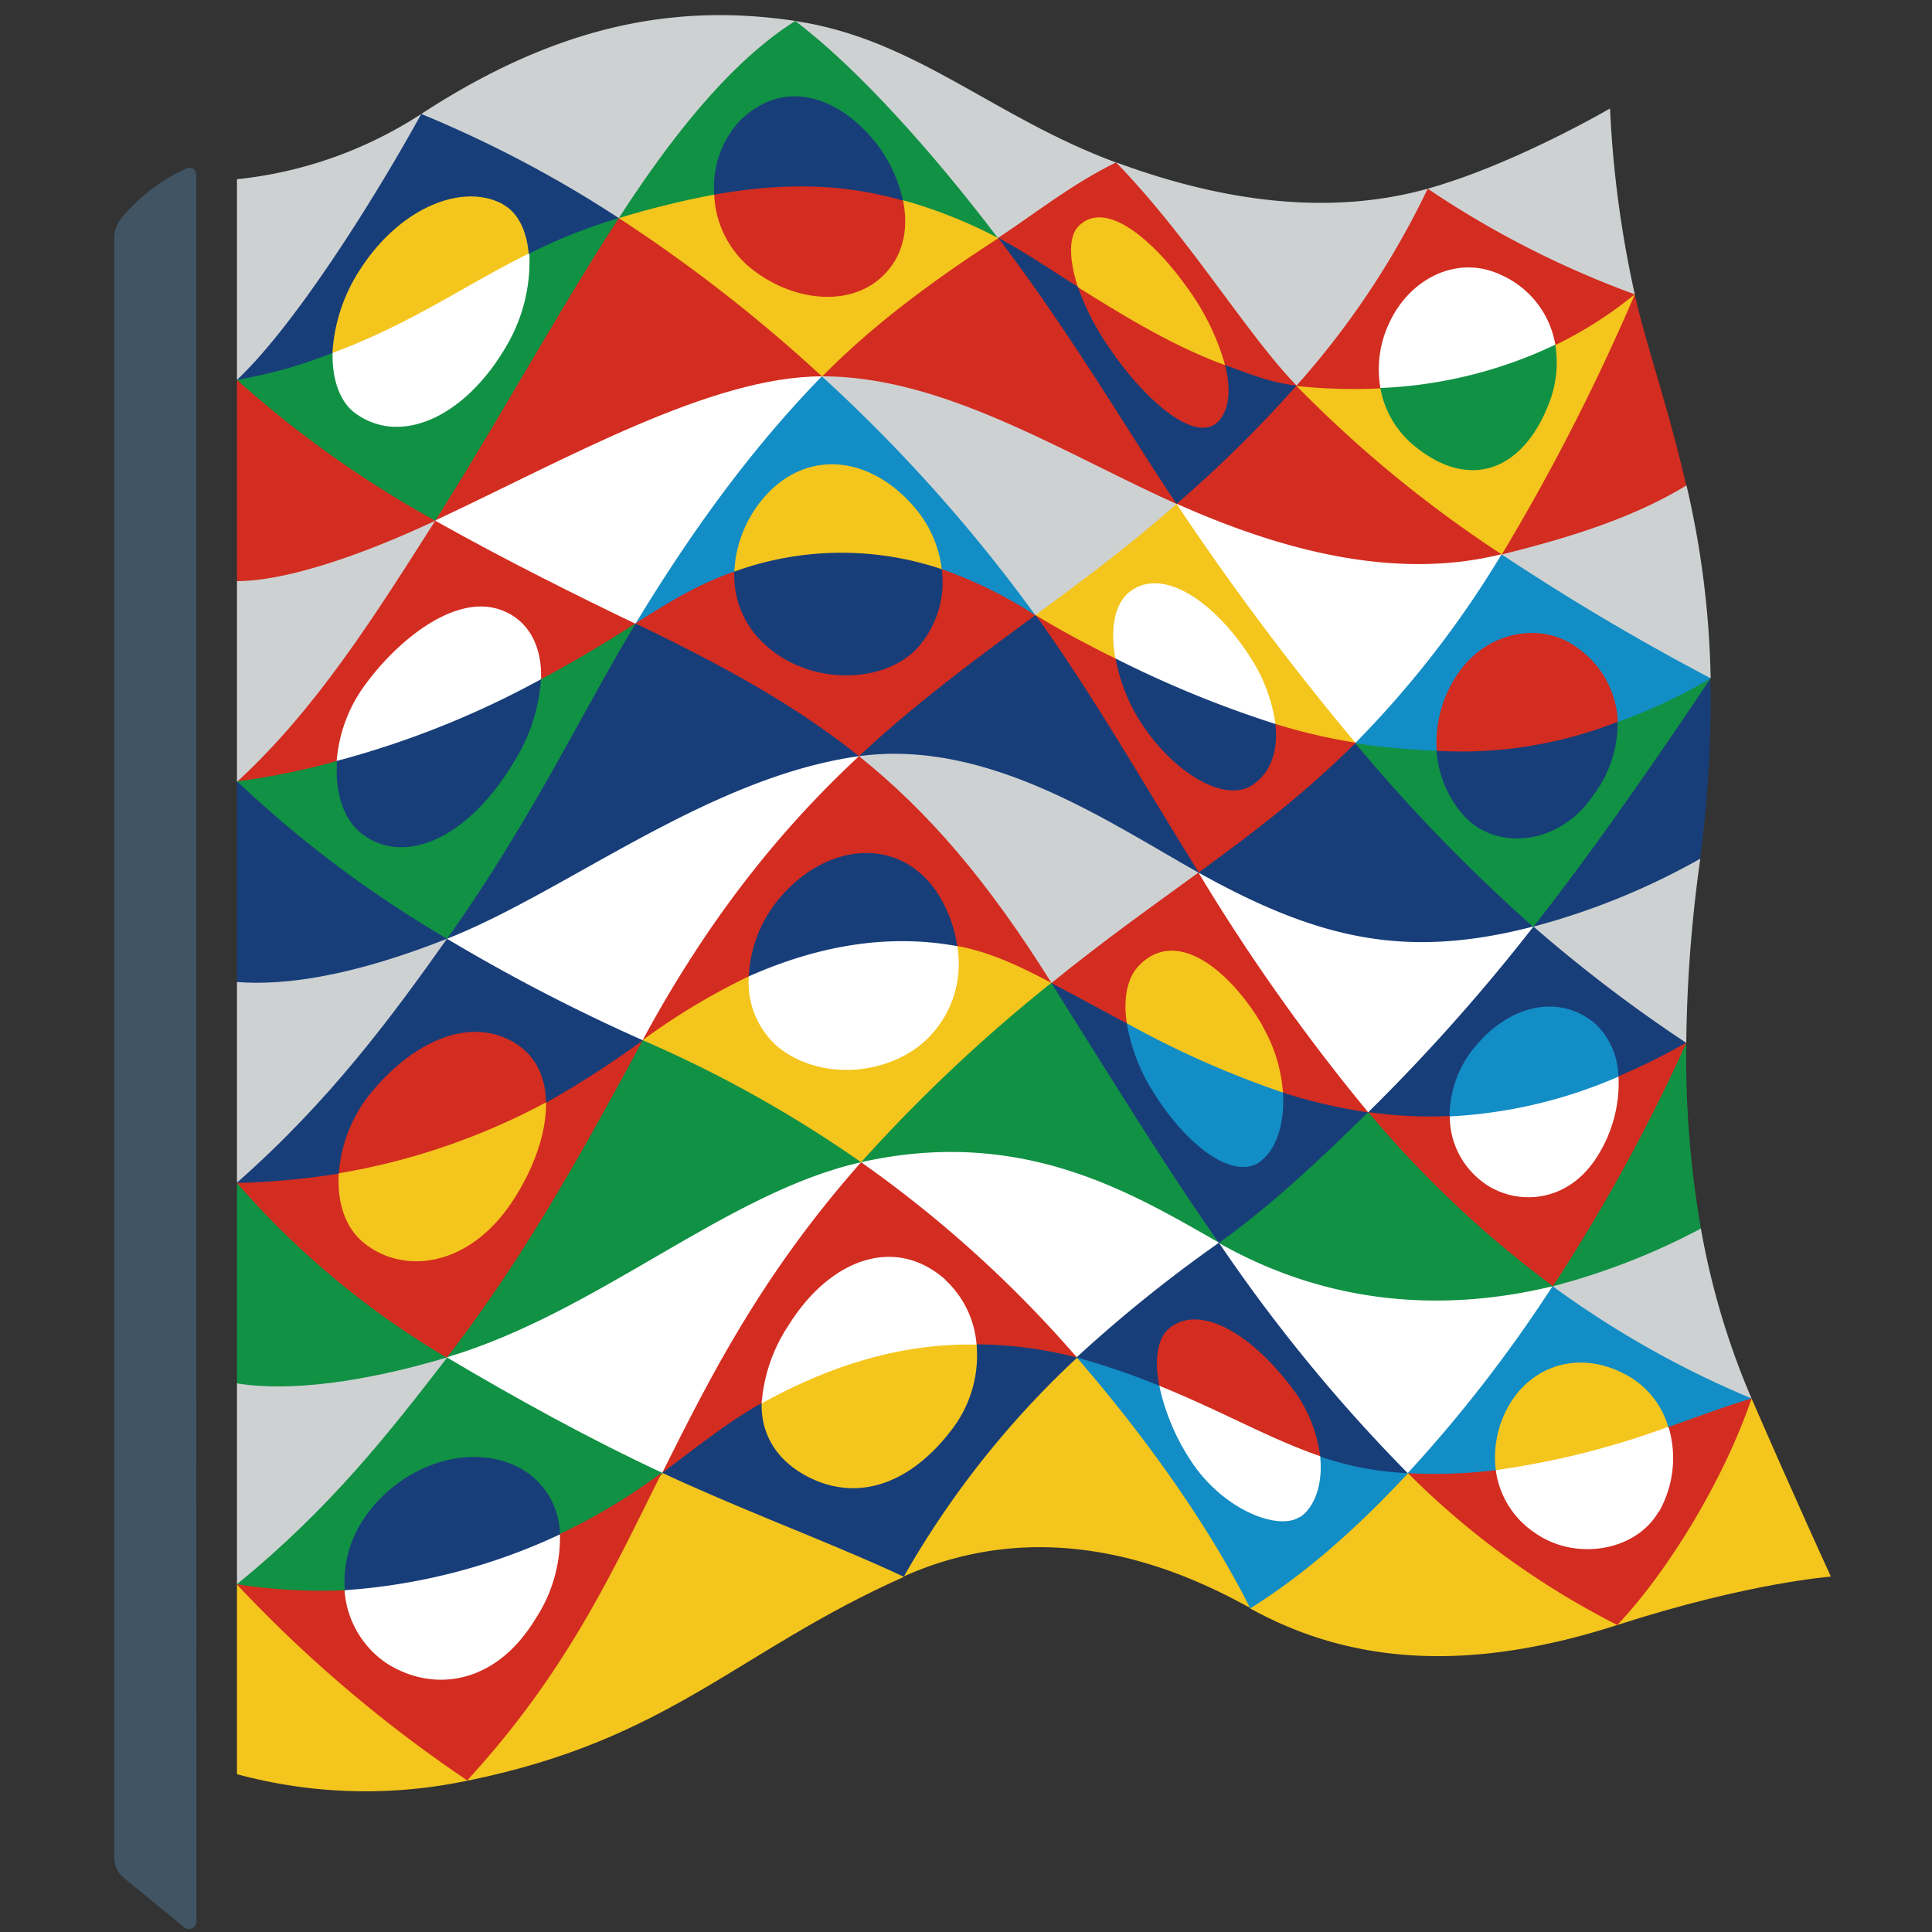 <svg xmlns="http://www.w3.org/2000/svg" viewBox="0 0 256 256"><rect x="0" y="0" width="256" height="256" fill="#333333" stroke="none"/><title>Voetbalpoules.nl | Nations League | Design4les.nl</title><g id="Isolatiemodus"><path d="M26,23.12a.88.88,0,0,0-1.24-.81,23.84,23.84,0,0,0-8.7,6.62,4.25,4.25,0,0,0-.92,2.65V246.12a3.51,3.51,0,0,0,1.33,2.76l8,6.55a1,1,0,0,0,1.55-.75Z" style="fill:#405463"/><path d="M57.67,69l-.18-.74c4-6.4,7.89-12.94,11.62-19.27,4-6.74,7.74-13.13,11.57-19.1l1.27-1,1.3.19a205.74,205.74,0,0,1,25.63,20v.77l-1.28.55C95.85,50.94,81.32,58.07,67.25,65c-2.77,1.35-5.62,2.74-8.39,4Z" style="fill:#d32c20"/><path d="M188,75.33c-9.14,0-19.14-2.39-30.54-7.29l-1.51-1.27.1-.83a164.42,164.42,0,0,0,14.71-14.43l1.09-.42,1.38.64a162.53,162.53,0,0,0,25.63,21l.17.79-1.16.83A46.94,46.94,0,0,1,188,75.33Z" style="fill:#d32c20"/><path d="M201,111.66a10,10,0,0,1-8.11-4,15.18,15.18,0,0,1-3-7.68l.51-.52.52-.53c.91,0,1.8,0,2.68,0a55.21,55.21,0,0,0,20.23-3.74l.57.37.55.37a16.47,16.47,0,0,1-3.38,9.74A12.78,12.78,0,0,1,201,111.66Z" style="fill:#183e79"/><path d="M190.37,99.48l-.51.52c-3.14-.17-5.67-.35-8.92-.83l-1.33-.74,0-.81A134.13,134.13,0,0,0,197.82,74.3l1.16-.83,1.37.24c8.29,5.46,16.76,10.47,25.83,15.28l.48.88-1.82,1.73a80.09,80.09,0,0,1-9.92,4.4l-.55-.37-.57-.37A12.09,12.09,0,0,0,208,85.84a9.26,9.26,0,0,0-5-1.41,11.3,11.3,0,0,0-9.32,5.08A15.75,15.75,0,0,0,190.89,99Z" style="fill:#138dc5"/><path d="M188.43,125.39c-8.93,0-17.2-2.48-28.11-8.36l-1.52-1.41.17-.81a163.68,163.68,0,0,0,19.49-16l1.15-.38,1.33.74a222.37,222.37,0,0,0,22.23,22.76l0,.84-1.37.87a57.58,57.58,0,0,1-13.39,1.75Z" style="fill:#183e79"/><path d="M178.46,98.81a80.33,80.33,0,0,1-8.83-2.12l-.61-.76-.67-.79a22,22,0,0,0-3.49-8.3c-3.71-5.53-8.24-9-11.82-9A4.8,4.8,0,0,0,149.9,79c-1.64,1.39-2.23,4.26-1.62,7.92l-.49.36-.49.38c-2.93-1.46-5.76-3-8.26-4.47l-1.86-1.68.13-.78c6.58-4.85,12.14-9,17.59-13.82l1-.15L157.41,68a360.39,360.39,0,0,0,22.23,29.58l0,.81Z" style="fill:#f4c51d"/><path d="M163.39,105.31c-4.06,0-9.22-3.79-12.84-9.42a24.19,24.19,0,0,1-3.25-8.22l.49-.38.49-.36a148,148,0,0,0,20.07,8.21l.67.79.61.76c.18,3.47-1,6.22-3.36,7.79a5.07,5.07,0,0,1-2.88.83" style="fill:#183e79"/><path d="M31.82,102.39c9.65-9,16.89-20.28,24.44-32.18L57.67,69l1.19,0c7.3,4.07,15.52,8.29,25.13,12.91l.21.7-1.7,1.74c-3.49,2.2-6.94,4.2-10.28,6L71.69,90l-.55-.33c0-3.82-1.44-6.67-4.23-8a7,7,0,0,0-3.18-.73c-3.9,0-10.13,3.3-15.23,10.67a19,19,0,0,0-3.23,8.51l-.62.73-.59.73a92.44,92.44,0,0,1-11.43,2.37l-1.23-.4Z" style="fill:#d32c20"/><path d="M59.23,124.39l-.15-.73A302.65,302.65,0,0,0,76.86,94.39c2-3.54,3.81-6.93,5.64-10l1.7-1.74,1.14-.06c12.9,6.23,21.25,11.16,28.47,16.89v.76l-1.66.81C100,103.14,88,109.83,77.42,115.76a169.87,169.87,0,0,1-17,8.72Z" style="fill:#183e79"/><path d="M59.23,179.87l-.13-.73c10-13.06,17.4-26.49,24.47-39.53l1.58-1.78,1.12-.11A164.19,164.19,0,0,1,114,153.24l.07.79-1.54.92c-8.5,2.26-16.8,7.1-25.56,12.19C78.59,172,69.91,177,60.55,180Z" style="fill:#119144"/><path d="M112.14,142.34a14.76,14.76,0,0,1-9.4-3.19,11.57,11.57,0,0,1-4.07-8.93l.55-.85.59-.86a50.39,50.39,0,0,1,19.78-4.36,41.28,41.28,0,0,1,6.57.52l.68.68.65.69a14.44,14.44,0,0,1-4.13,11.9,16,16,0,0,1-11.22,4.4" style="fill:#fff"/><path d="M84.9,137.12A143.49,143.49,0,0,1,112.17,101l1.65-.81,1.37.4c8.79,7.26,16.34,16.23,24.26,28.82l-.12.83-1,.1A43.9,43.9,0,0,0,127.49,126l-.65-.69-.68-.68a16.7,16.7,0,0,0-2.74-6.58,10.51,10.51,0,0,0-8.6-4.53,14.64,14.64,0,0,0-10.49,5.12,17,17,0,0,0-4.51,9.83l-.6.86-.55.85a89.42,89.42,0,0,0-12.4,7.5l-1.12.11Z" style="fill:#d32c20"/><path d="M164.72,155.17c-3.7,0-8.73-4.18-12.52-10.41a25.65,25.65,0,0,1-3.39-8.8l.5-.37.5-.35a129.21,129.21,0,0,0,19.6,8.75l.63.78.58.76c.09,4.05-1.19,7.42-3.42,8.92a4.42,4.42,0,0,1-2.48.72" style="fill:#138dc5"/><path d="M59.1,179.14a111,111,0,0,1-26.52-21.93l-1.18-.5V183.3l.45.63a35.06,35.06,0,0,0,5,.33h0a80.06,80.06,0,0,0,20.94-3.4l1.44-1Z" style="fill:#119144"/><path d="M160.56,164.7c-8.71-5-20.26-11.47-34.56-11.47a53.57,53.57,0,0,0-10.58,1.07L114.1,154l-.07-.79a213.16,213.16,0,0,1,24.3-22.89l1-.1,1.5,1.4c7.56,12.09,14.1,22.51,20.83,32.25l-.13.79Z" style="fill:#119144"/><path d="M223.44,138.17l-1.17,1.27a238.81,238.81,0,0,1-16.66,30.19l.14.81,1.25.24a93.41,93.41,0,0,0,18.1-7.11l.28-.78a132.35,132.35,0,0,1-1.94-24.62" style="fill:#119144"/><path d="M190.32,172.89a58.27,58.27,0,0,1-27.09-6.7l-1.7-1.5.13-.79a166.81,166.81,0,0,0,18.46-16.14l1.17-.38,1.26.67a140,140,0,0,0,23.06,21.58l.14.81-1.16.8a66,66,0,0,1-14.27,1.65Z" style="fill:#119144"/><path d="M58.46,223.13a13.76,13.76,0,0,1-7.72-2.42,13.38,13.38,0,0,1-5.54-9.42l.5-.58.5-.58A78.85,78.85,0,0,0,73.62,203l.58.33.57.34a20.65,20.65,0,0,1-3.28,11.07c-3.27,5.42-7.9,8.41-13,8.41Z" style="fill:#fff"/><path d="M165.32,86.54c-4.85-7.24-11.57-11.51-15.78-8-2,1.72-2.4,5.12-1.75,8.7A144.23,144.23,0,0,0,169,95.93a21.62,21.62,0,0,0-3.7-9.39" style="fill:#fff"/><path d="M170,202.14c-3.63,0-9.17-2.87-12.71-8.37a29.7,29.7,0,0,1-4.15-9.76l.5-.39.5-.41c3.6,1.47,6.74,2.95,9.79,4.4,3.54,1.67,6.9,3.27,10.34,4.51l.69.83.64.8c.13,3.42-1,6.39-3,7.72A4.51,4.51,0,0,1,170,202.14Z" style="fill:#fff"/><path d="M202.52,159.22a10.68,10.68,0,0,1-6.78-2.43,11.29,11.29,0,0,1-4.2-8.32l.54-.57.55-.57a63.09,63.09,0,0,0,21.23-5.05l.59.35.58.37a19,19,0,0,1-2.76,10.31A11.4,11.4,0,0,1,202.52,159.22Z" style="fill:#fff"/><path d="M157.78,115.67c-1.29-.73-2.65-1.51-4.05-2.33-9.89-5.75-22.19-12.91-35.19-12.91-1.13,0-2.25.06-3.35.17l-1.37-.4v-.76a250.28,250.28,0,0,1,22.34-17.85l1-.07L139,83.2c4.92,7,9.61,14.7,14.53,22.81,1.75,2.87,3.56,5.84,5.4,8.8l-.17.81Z" style="fill:#183e79"/><path d="M139.33,130.25c-4-2.12-8.1-4.11-12.49-4.9a13.88,13.88,0,0,1-3.87,12.2c-4.67,4.7-13.84,6-19.89,1.18a11.33,11.33,0,0,1-3.86-9.36,88.73,88.73,0,0,0-14.07,8.46A163.5,163.5,0,0,1,114.1,154a211.81,211.81,0,0,1,25.23-23.78" style="fill:#f4c51d"/><path d="M31.89,155.53c11.08-9.93,18.63-19.85,25.84-30l1.5-1.17,1.24.09A240.57,240.57,0,0,0,84.9,137.12l.25.71-1.58,1.78a111,111,0,0,1-10.66,6.78l-.56-.32-.56-.33a8.13,8.13,0,0,0-3.93-7.12A9.37,9.37,0,0,0,63,137.28c-4.34,0-9.17,2.81-13.27,7.71a18.88,18.88,0,0,0-4.22,9.81l-.61.67-.58.65a100.42,100.42,0,0,1-11.73,1.09l-1.18-.5Z" style="fill:#183e79"/><path d="M34.06,130.78c-.74,0-1.46,0-2.16-.07l-.5-.59V103.53l1.23.4a153.23,153.23,0,0,0,26.45,19.73l.15.73-1.5,1.17c-9.13,3.45-17.09,5.22-23.67,5.22" style="fill:#183e79"/><path d="M179.49,52.05c-2.06,0-4.2-.14-6.31-.32l-1.38-.64-.11-.93A111.53,111.53,0,0,0,188,25.83l1.19-.82,1.29.22A128.35,128.35,0,0,0,216,38.12l.66.83-1.36,1.75A54.67,54.67,0,0,1,206.69,46l-.6-.31-.62-.32a11.84,11.84,0,0,0-6.8-8.42,9.59,9.59,0,0,0-4.1-.94c-4,0-7.94,2.71-9.92,6.89a13.88,13.88,0,0,0-1.28,8l-.46.57-.44.58c-1,0-2,.06-3,.06" style="fill:#d32c20"/><path d="M185.41,195.61a40.15,40.15,0,0,1-9.84-1.86l-.64-.8-.69-.83a18.71,18.71,0,0,0-3.9-8.4c-4.08-5.21-8.58-8.32-12.05-8.32a4.48,4.48,0,0,0-3,1.1c-1.28,1.12-1.7,3.55-1.13,6.71l-.5.41-.5.39c-3.1-1.25-5.8-2.22-8.85-3.14l-1.59-1v-.79a182.9,182.9,0,0,1,17.88-14.38h1l1.7,1.5a211.78,211.78,0,0,0,23.29,28.25l0,.76Z" style="fill:#183e79"/><path d="M189.53,148.52a60.91,60.91,0,0,1-7-.47l-1.26-.67,0-.8a253.78,253.78,0,0,0,20.5-22.94l1.37-.88,1.16.28A195.36,195.36,0,0,0,223,137.18l.49,1-1.17,1.27c-2.43,1.32-4.85,2.53-7.24,3.56l-.58-.37-.59-.35a9.19,9.19,0,0,0-2.8-6.17,8.58,8.58,0,0,0-5.72-2.19c-3.4,0-6.91,2-9.64,5.36a13.89,13.89,0,0,0-3.07,8.05l-.55.57-.54.57c-.67,0-1.35.05-2,.05Z" style="fill:#183e79"/><path d="M226.66,89.87l-1.82,1.73c-8.58,12.77-15.49,22.43-21.67,30.33l0,.83,1.16.28a94.72,94.72,0,0,0,20.23-8.23l.71-1a157.45,157.45,0,0,0,1.36-23.91" style="fill:#183e79"/><path d="M53.17,112.82A9,9,0,0,1,47.74,111c-2.47-1.83-3.82-5.33-3.68-9.47l.59-.73.62-.73A146.17,146.17,0,0,0,71.14,89.68l.55.33.53.34a24.58,24.58,0,0,1-3.76,11.06C64.17,108.55,58.46,112.82,53.17,112.82Z" style="fill:#183e79"/><path d="M112.12,90.05A16.53,16.53,0,0,1,101,85.86a12.77,12.77,0,0,1-4.3-9.32l.58-.8.62-.82a43.34,43.34,0,0,1,13.61-2.24,42.53,42.53,0,0,1,12.57,1.93l.69.81.64.8a12.54,12.54,0,0,1-13.31,13.83Z" style="fill:#183e79"/><path d="M31.4,76.93V50.34l1.21.36A142.53,142.53,0,0,0,57.49,68.22l.18.74-1.41,1.25c-9.9,4.5-18.64,7.12-24.36,7.27Z" style="fill:#d32c20"/><path d="M181.29,147.38l-1.17.38a67.73,67.73,0,0,1-9.5-2.23l-.58-.76-.63-.78a19.73,19.73,0,0,0-2.6-7.81c-4.16-7.13-8.83-9.66-11.57-9.66a5.32,5.32,0,0,0-3.78,1.65c-1.48,1.45-2.07,3.94-1.65,7.07l-.5.35-.5.37c-1.45-.77-2.88-1.55-4.29-2.31s-2.48-1.36-3.7-2l-1.49-1.4.12-.83c5.72-4.63,11.06-8.47,16.22-12.21l2.12-1.54,1,0,1.52,1.41a258.46,258.46,0,0,0,21,29.55Z" style="fill:#d32c20"/><path d="M87.75,195.16l-.25-.75c6.54-13,13-25.59,25.06-39.46l1.54-.92,1.32.27a160,160,0,0,1,27.26,24.78v.79l-1,.26A54.41,54.41,0,0,0,130,178.7l-.61-.57-.62-.56A12.48,12.48,0,0,0,124.9,170a10.57,10.57,0,0,0-7.12-2.89c-4.59,0-9.37,3.26-12.79,8.72a21.81,21.81,0,0,0-3.47,9.16l-.6.95-.53,1c-4.11,2.31-7.88,5.4-11.63,8.15Z" style="fill:#d32c20"/><path d="M154.9,66.92c-3.24-1.46-6.55-3.1-9.77-4.68-11.32-5.61-23-11.43-34.86-11.85l-1.38-.52V49.1c7.15-7.23,16-13.37,22.27-17.51l1.09-.06,2.08,1.86c6,8,11.13,16.15,15.75,23.39,2.12,3.32,4.12,6.46,5.93,9.16l-.1.83Z" style="fill:#d32c20"/><path d="M216.62,39l-1.36,1.75a278.67,278.67,0,0,1-16.45,32l.17.79,1.37.24c7.43-1.89,15.74-4.4,22.74-8.52l.36-.87h0c-2.41-10.52-5.41-18.91-6.84-25.37" style="fill:#d32c20"/><path d="M52.55,57.11a9.68,9.68,0,0,1-5.9-2c-2-1.47-3.11-4.21-3.16-7.6l.56-.78.59-.82a118.06,118.06,0,0,0,16.47-8.12c2.71-1.53,5.5-3.12,8.39-4.56l.59.34.57.33a22.77,22.77,0,0,1-3.13,12.12c-3.86,6.82-9.6,11.06-15,11.06Z" style="fill:#fff"/><path d="M210.34,205.83a12.85,12.85,0,0,1-12.62-10.41l.48-.62.5-.63a109.76,109.76,0,0,0,21.65-5.45l.7.34.69.36a15,15,0,0,1-1.49,11.18,11.31,11.31,0,0,1-9.91,5.23" style="fill:#fff"/><path d="M84.2,82.61l-.21-.7a182.81,182.81,0,0,1,23.62-31.49l1.28-.55,1.38.52a207.78,207.78,0,0,1,27,30.35l-.13.78-1,.07a57.71,57.71,0,0,0-10.72-5.37l-.64-.8-.69-.81a15,15,0,0,0-3.62-7.3c-3-3.34-6.58-5.18-10.18-5.18a11.27,11.27,0,0,0-8.64,4.17,15.92,15.92,0,0,0-3.74,8.62l-.62.82-.58.8a58.11,58.11,0,0,0-11.38,6Z" style="fill:#138dc5"/><path d="M189.87,195.79c-.65,0-1.3,0-2,0l-1.36-.55,0-.76a183.78,183.78,0,0,0,18.07-23.2l1.16-.8,1.25.24a127.73,127.73,0,0,0,24.21,13.64l.88,1-.88.82c-2,.62-4,1.35-6.38,2.21l-3.09,1.09-.69-.36-.7-.34a10.88,10.88,0,0,0-4.88-5.92,12.16,12.16,0,0,0-6-1.69,10.31,10.31,0,0,0-8.63,4.75,13.23,13.23,0,0,0-2.12,8.31l-.5.63-.48.62a68.07,68.07,0,0,1-7.85.37Z" style="fill:#138dc5"/><path d="M195.13,62.8a12.78,12.78,0,0,1-8-3.3A13.38,13.38,0,0,1,182.47,52l.44-.58.46-.57a58.54,58.54,0,0,0,22.1-5.49l.62.32.6.31a15.42,15.42,0,0,1-1,7.81C203.43,59.52,199.58,62.8,195.13,62.8Z" style="fill:#119144"/><path d="M211.42,135.69c-4.6-4-11.36-2.74-16.16,3.24a14.39,14.39,0,0,0-3.18,9,64,64,0,0,0,22.37-5.27,9.91,9.91,0,0,0-3-6.94" style="fill:#138dc5"/><path d="M166.89,154c-3.67,2.45-9.95-2.51-14.21-9.52a24.59,24.59,0,0,1-3.37-8.88c-3.42-1.81-6.74-3.64-10-5.34,8,12.73,15,24.12,22.2,34.44,7.1-5.12,13.09-10.77,19.76-17.31A68.75,68.75,0,0,1,170,144.77c.27,4.15-.92,7.73-3.15,9.22" style="fill:#183e79"/><path d="M101.22,65.93a16.19,16.19,0,0,0-3.92,9.81,41.64,41.64,0,0,1,27.49-.32,15.35,15.35,0,0,0-3.87-8.49c-5.91-6.66-14.2-7.37-19.7-1" style="fill:#f4c51d"/><path d="M113,197.75a13.48,13.48,0,0,1-5.62-1.27c-4.17-1.92-6.81-5.32-7-9.61l.53-1,.6-.95c9.24-5,18.34-7.36,27.26-7.4l.62.56.61.57A16.9,16.9,0,0,1,126.4,190C122.52,195,117.78,197.75,113,197.75Z" style="fill:#f4c51d"/><path d="M215.75,182.32c-6-3.4-12.12-1.67-15.4,3.23a13.82,13.82,0,0,0-2.15,9.25,109.49,109.49,0,0,0,22.85-5.74,11.46,11.46,0,0,0-5.3-6.74" style="fill:#f4c51d"/><path d="M214.21,214.6a109.35,109.35,0,0,1-26.29-18.85l-1.36-.55-1.15.41a104.62,104.62,0,0,1-19.56,16.67l-.2.84c13.59,7.52,29.27,8.44,48.65,2.2Z" style="fill:#f4c51d"/><path d="M119.51,208.17c-4.61-2.14-9.5-4.25-14.68-6.52S94.16,197.52,88.76,195l-1,.14L86.22,197,85,199.57c-5.7,11.59-11.62,23.06-23.08,35.64l.09.73c26.85-5.48,35.58-17.11,57.76-27Z" style="fill:#f4c51d"/><path d="M40.39,211.05a70.19,70.19,0,0,1-7.62-.47l-1.37-.67.4-1c11.29-9.3,18.57-18.41,26-28l1.44-1,1.32.14a305.15,305.15,0,0,0,27,14.4l.25.75L86.22,197a82.81,82.81,0,0,1-11.45,6.66l-.57-.34-.58-.33a9.63,9.63,0,0,0-5.19-8.08,12.55,12.55,0,0,0-5.64-1.29,17.54,17.54,0,0,0-14,7.8,14.31,14.31,0,0,0-2.57,8.72l-.5.58-.5.58c-1.7.1-3.27-.24-4.81-.24" style="fill:#119144"/><path d="M84.2,82.61Q77.75,86.76,71.69,90A23.69,23.69,0,0,1,68,101.12c-5.87,9.78-14.2,13.67-19.92,9.46-2.62-1.94-3.73-5.68-3.42-9.75a92.94,92.94,0,0,1-13.25,2.7,152.29,152.29,0,0,0,27.83,20.86c11.38-16,18.28-30.78,25-41.78" style="fill:#119144"/><path d="M131.15,31.59a61,61,0,0,0-10.8-4.21l-.7-.8-.76-.79a18.65,18.65,0,0,0-3.81-7.17c-2.91-3.37-6.47-5.3-9.79-5.3a9.64,9.64,0,0,0-6.91,3.13,12.12,12.12,0,0,0-3.2,8.67l-.54.67-.51.67c-3.42.63-6.78,1.47-10.88,2.63L82,28.9l-.16-.76C89.74,16,97,7.75,104,3l1.4-.25,1.9.79c7.26,5.87,16.09,15.43,25.08,27.21l-.13.76Z" style="fill:#119144"/><path d="M211.09,105.41c-4.46,6.71-13.42,7.66-17.75,1.94a14.75,14.75,0,0,1-3-7.87,97.33,97.33,0,0,1-10.76-1,224.29,224.29,0,0,0,23.59,24.34c7.15-9.09,14.74-19.87,23.46-32.9a73.26,73.26,0,0,1-12.29,5.76,15.81,15.81,0,0,1-3.28,9.78" style="fill:#119144"/><path d="M144.26,180.87l-1.59-1-1,.26a121.79,121.79,0,0,0-22.12,28l.21.75c19.87-8.87,37.73-.33,45.93,4.2l.2-.84c-5.71-11.3-13.31-21.65-21.59-31.41" style="fill:#f4c51d"/><path d="M55.15,167.64A11.34,11.34,0,0,1,47.76,165c-2.29-1.92-3.53-5.12-3.45-8.86l.58-.65.61-.67a89.22,89.22,0,0,0,26.29-9.06l.56.33.56.32c0,4-1.7,8.8-4.62,13.18-3.43,5.13-8.21,8.07-13.14,8.07" style="fill:#f4c51d"/><path d="M103.92,118.31a17.34,17.34,0,0,0-4.7,11.06c10-4.43,19.14-5.55,27.62-4a17.61,17.61,0,0,0-3-7.59c-5-6.82-13.93-6-19.94.55" style="fill:#183e79"/><path d="M232.09,185.3l-.88.82c-3.56,9.91-10.42,21.42-17,28.48l.09.72c17.45-5.63,28.3-6.41,28.3-6.41s-5.12-11.18-10.51-23.61" style="fill:#f4c51d"/><path d="M61.87,235.21a176.32,176.32,0,0,1-29.1-24.63l-1.37-.67v25.18a65.3,65.3,0,0,0,30.56.85Z" style="fill:#f4c51d"/><path d="M68.67,194.4c-7.07-3.51-16,.22-20.36,6.7a14.89,14.89,0,0,0-2.62,9.61,79.91,79.91,0,0,0,28.51-7.4,10.23,10.23,0,0,0-5.53-8.91" style="fill:#183e79"/><path d="M74.2,203.31A19.63,19.63,0,0,1,71,214.43c-5.61,9.31-14.22,9.71-20,5.81a12.76,12.76,0,0,1-5.35-9.53,72.09,72.09,0,0,1-14.3-.8,179,179,0,0,0,30.56,26c13.33-14.51,19.33-27.88,25.79-40.78a81.09,81.09,0,0,1-13.55,8.15" style="fill:#d32c20"/><path d="M219.77,200.31c-3,5.22-11,6.6-16.39,2.8a11.87,11.87,0,0,1-5.18-8.31,65.79,65.79,0,0,1-11.64.4,108.69,108.69,0,0,0,27.74,20.12c6.51-6.86,14-18.92,17.79-30-3.21.92-6.68,2.25-11,3.76a14.37,14.37,0,0,1-1.28,11.25" style="fill:#d32c20"/><path d="M68.14,138.15c-5.67-3.39-13-.5-18.84,6.48a19.17,19.17,0,0,0-4.41,10.84,89.49,89.49,0,0,0,27.46-9.4c-.06-3.3-1.29-6.17-4.21-7.92" style="fill:#d32c20"/><path d="M109.7,39.89A17.3,17.3,0,0,1,99.1,36a13.67,13.67,0,0,1-5-9.49l.51-.67.54-.67a66,66,0,0,1,11-1,48.6,48.6,0,0,1,12.74,1.65l.76.79.7.8A10.38,10.38,0,0,1,109.7,39.89Z" style="fill:#d32c20"/><path d="M125.27,169.56c-6.8-6-15.4-2.58-20.75,6a21.59,21.59,0,0,0-3.6,10.4c9.32-5.16,18.77-8,28.48-7.79a13.06,13.06,0,0,0-4.13-8.57" style="fill:#fff"/><path d="M167.29,135.9c-3.92-6.72-11-13.17-16.21-8.12-1.78,1.73-2.26,4.6-1.77,7.81A127,127,0,0,0,170,144.77a20.55,20.55,0,0,0-2.75-8.87" style="fill:#f4c51d"/><path d="M172.23,201c-2.9,1.91-10.29-1-14.5-7.54a29.19,29.19,0,0,1-4.12-9.84,97.84,97.84,0,0,0-10.94-3.75c10.31,11.9,18.1,23.49,23,33.25,7.58-4.77,14.23-10.76,20.92-17.92A40.92,40.92,0,0,1,174.93,193c.39,3.78-.81,6.81-2.7,8.05" style="fill:#138dc5"/><path d="M57.67,69c9.5,5.33,19.18,10.12,26.53,13.65C92,69.76,100,59,108.89,49.87c-14.7,0-33.9,11-51.22,19.09" style="fill:#fff"/><path d="M158.8,115.62a262.37,262.37,0,0,0,22.49,31.76,251.35,251.35,0,0,0,21.91-24.62c-16.74,4.35-28.36,1.81-44.4-7.14" style="fill:#fff"/><path d="M223.46,64.32h0c-7.55,4.62-16.79,7.24-24.47,9.15a315,315,0,0,0,27.68,16.4,121.66,121.66,0,0,0-3.2-25.55Z" style="fill:#ced1d2"/><path d="M232.09,185.3a101.27,101.27,0,0,1-6.71-22.51,90.34,90.34,0,0,1-19.63,7.65,128,128,0,0,0,26.34,14.86" style="fill:#ced1d2"/><path d="M223.44,138.17a187.18,187.18,0,0,1,1.86-24.39,93.83,93.83,0,0,1-22.1,9,195.17,195.17,0,0,0,20.24,15.41" style="fill:#ced1d2"/><path d="M155.9,66.77a360.63,360.63,0,0,0,23.71,31.66,134,134,0,0,0,19.37-25c-13.12,3.27-27.65.21-43.08-6.69" style="fill:#fff"/><path d="M137.18,81.52a58,58,0,0,0-12.39-6.1,13.07,13.07,0,0,1-3.29,10.51c-4.39,4.66-14.12,5-20.09-.48a12.27,12.27,0,0,1-4.11-9.71c-4.49,1.55-8.37,3.83-13.1,6.87,11.87,5.7,21.31,10.93,29.62,17.59,7.78-7.26,15.68-13,23.36-18.68" style="fill:#d32c20"/><path d="M59.23,179.87c10.47-13.6,18-27.38,25.92-42a126.47,126.47,0,0,1-12.8,8.24c.07,4.2-1.79,9.09-4.53,13.19-5.8,8.7-14.52,9.64-19.71,5.3-2.42-2-3.46-5.42-3.22-9.09a101.67,101.67,0,0,1-13.49,1.24,112.62,112.62,0,0,0,27.83,23.16" style="fill:#d32c20"/><path d="M31.85,49.13c6.76-6.78,15.89-20.76,22.52-32.57l1.45-1.46,1.1-.15A157.88,157.88,0,0,1,81.79,28.14l.16.76-1.27,1a71.38,71.38,0,0,0-10,4.08l-.57-.33-.59-.34c-.3-2.73-1.39-4.75-3.07-5.68a8.22,8.22,0,0,0-4-1c-5,0-10.34,3.53-14.06,9.2A22.41,22.41,0,0,0,44.64,46l-.59.81-.56.78A62.35,62.35,0,0,1,32.61,50.7l-1.21-.36Z" style="fill:#183e79"/><path d="M166,104c-3.68,2.45-10.48-1.48-14.94-8.44a23.45,23.45,0,0,1-3.23-8.29c-4.08-2-7.73-4-10.61-5.77,7.32,10.13,14.1,22,21.62,34.1,7.22-5.26,14-10.4,20.81-17.19A76.51,76.51,0,0,1,169,95.93c.38,3.44-.54,6.42-3.06,8.09" style="fill:#d32c20"/><path d="M170.71,51.51a40.71,40.71,0,0,1-7.62-2.28l-.75-.86-.84-.91a33.24,33.24,0,0,0-4.77-9.2c-3.09-4.3-7.61-8.9-11.07-8.9a3.22,3.22,0,0,0-2.32,1c-1.12,1.11-1.14,3.84-.05,7.35l-.47.37-.46.37c-1.65-1-6.76-4.2-8-5l-2.08-1.86.13-.76c1.23-.81,2.49-1.67,3.71-2.5a102.39,102.39,0,0,1,10.47-6.71l1.32,0,1.77,1.06a180.06,180.06,0,0,1,13.05,16.1,129.84,129.84,0,0,0,9,11.49l.11.93Z" style="fill:#d32c20"/><path d="M211.79,153c-4,6.7-11.37,6.92-15.69,3.34a10.87,10.87,0,0,1-4-8.46,58,58,0,0,1-10.79-.52,142.25,142.25,0,0,0,24.46,23.06,237.79,237.79,0,0,0,17.69-32.27,86,86,0,0,1-9,4.46A18.11,18.11,0,0,1,211.79,153" style="fill:#d32c20"/><path d="M159.4,57.24c-3.79,0-9.15-5.37-12.77-10.69a33.68,33.68,0,0,1-4.27-8.14l.46-.37.47-.37c6.07,3.8,12,7.4,18.21,9.79l.83.91.76.86c.53,2.77.24,5-.87,6.55A3.35,3.35,0,0,1,159.4,57.24Z" style="fill:#d32c20"/><path d="M170.78,183.37c-6.08-7.76-12.45-10.32-15.91-7.3-1.57,1.37-1.91,4.2-1.26,7.55,8.39,3.4,14.55,7,21.32,9.33a18.85,18.85,0,0,0-4.15-9.58" style="fill:#d32c20"/><path d="M214.37,95.63a12.64,12.64,0,0,0-6.05-10.25c-4.23-2.74-11.16-1.89-15.1,3.82a16.26,16.26,0,0,0-2.85,10.28,56.33,56.33,0,0,0,24-3.85" style="fill:#d32c20"/><path d="M59.23,179.87c-10.89,3.25-20.9,4.59-27.83,3.43v26.61c12.45-10.13,20.25-20.18,27.83-30" style="fill:#ced1d2"/><path d="M57.67,69c-9.39,4.41-19.61,8-26.27,8v26.6C41.93,93.92,49.61,81.67,57.67,69" style="fill:#ced1d2"/><path d="M59.23,124.39c-12.34,4.88-21.37,6.25-27.83,5.73v26.59c12.33-10.88,20.43-21.88,27.83-32.32" style="fill:#ced1d2"/><path d="M59.23,179.87c9.08,5.4,18.85,10.78,28.52,15.29C94.07,182.52,100.83,169,114.1,154c-17.84,4-34.82,19.88-54.87,25.84" style="fill:#fff"/><path d="M113.82,100.2c-20,2.76-38.83,18-54.59,24.19a242.46,242.46,0,0,0,25.92,13.44c9.08-16.8,18.79-28.42,28.67-37.63" style="fill:#fff"/><path d="M161.53,164.69a215.21,215.21,0,0,0,25,30.51,185.11,185.11,0,0,0,19.18-24.76c-13.73,3.31-29.16,2.79-44.22-5.75" style="fill:#fff"/><path d="M113.82,100.2c9.24,7.4,17.08,16.58,25.51,30.05,6.94-5.64,13.35-10.17,19.47-14.63-11.71-6.54-27.86-17.78-45-15.42" style="fill:#ced1d2"/><path d="M137.18,81.52c6.42-4.73,12.7-9.39,18.72-14.75-15-6.71-30.86-16.94-47-16.9a209.57,209.57,0,0,1,28.29,31.65" style="fill:#ced1d2"/><path d="M114.1,154a158.71,158.71,0,0,1,28.57,25.84,184.81,184.81,0,0,1,18.86-15.18c-11.29-6.41-25.92-15.48-47.43-10.66" style="fill:#fff"/><path d="M142.67,179.87a54.33,54.33,0,0,0-13.27-1.74,16.12,16.12,0,0,1-3.44,11.5c-5,6.49-11.63,9.41-18.31,6.34-4-1.84-6.84-5.22-6.73-10.05-4.34,2.41-8.65,5.86-13.17,9.24,11.09,5.16,22.31,9.24,32,13.76a122,122,0,0,1,22.95-29" style="fill:#183e79"/><path d="M67.15,81.15C60.78,78,52.44,84.93,48,91.27a19.64,19.64,0,0,0-3.39,9.56A120.9,120.9,0,0,0,71.69,90c.14-4.1-1.42-7.34-4.54-8.86" style="fill:#fff"/><path d="M198.9,36.43c-5.81-2.75-12.05.5-14.75,6.22a14.38,14.38,0,0,0-1.24,8.76,59.36,59.36,0,0,0,23.18-5.74,12.38,12.38,0,0,0-7.19-9.24" style="fill:#fff"/><path d="M119.65,26.58a19,19,0,0,0-4.15-8.33c-4.64-5.39-11.67-8-17.52-2.2a13,13,0,0,0-3.34,9.74c9.19-1.62,17.08-1.49,25,.79" style="fill:#183e79"/><path d="M157.18,37.93c-4.25-5.92-10.56-11.6-14.23-8-1.44,1.41-1.26,4.58-.13,8.12,6.28,3.93,12.74,7.87,19.51,10.33a32,32,0,0,0-5.15-10.44" style="fill:#f4c51d"/><path d="M66.69,27.09c-5.27-2.92-13.53.31-18.83,8.4a22.59,22.59,0,0,0-3.81,11.27c10.16-3.72,17.47-8.92,26-13.16-.25-3-1.39-5.4-3.4-6.51" style="fill:#f4c51d"/><path d="M171.8,51.09c-3.29-.34-6.27-1.55-9.47-2.72.73,2.89.63,5.42-.57,7.08-2.85,3.95-10-2.32-14.67-9.22A33.59,33.59,0,0,1,142.82,38c-4.06-2.55-6.72-4.41-10.58-6.51C142,44.3,149.88,57.87,155.9,66.77a166.11,166.11,0,0,0,15.9-15.68" style="fill:#183e79"/><path d="M132.24,31.53a63.36,63.36,0,0,0-12.59-5c.72,3.51.18,7.11-2.44,9.8C112.84,40.86,105,40,99.45,35.51a13.24,13.24,0,0,1-4.81-9.72A117.64,117.64,0,0,0,82,28.9a204.69,204.69,0,0,1,26.94,21c6.77-6.94,15.1-13,23.35-18.34" style="fill:#f4c51d"/><path d="M199,73.47A282.68,282.68,0,0,0,216.62,39a53.71,53.71,0,0,1-10.53,6.72,14.73,14.73,0,0,1-.92,7.92c-3.45,8.76-10.47,11.4-17.71,5.48a12.79,12.79,0,0,1-4.55-7.66,71.31,71.31,0,0,1-11.11-.32A161.85,161.85,0,0,0,199,73.47" style="fill:#f4c51d"/><path d="M82,28.9a70,70,0,0,0-11.86,4.7,22.1,22.1,0,0,1-3,12.18C61.72,55.2,53.08,59.22,47,54.7c-2-1.52-3-4.46-2.93-7.94A63.8,63.8,0,0,1,31.4,50.34,142.94,142.94,0,0,0,57.67,69C66.37,55.23,74.1,41,82,28.9" style="fill:#119144"/><path d="M55.82,15.1A156.87,156.87,0,0,1,82,28.9C89.27,17.64,97.09,8,105.39,2.77,89.8.46,74.26,3.07,55.82,15.1" style="fill:#ced1d2"/><path d="M213.34,14.37S200.67,21.78,189.18,25A126.07,126.07,0,0,0,216.62,39a143.16,143.16,0,0,1-3.28-24.58" style="fill:#ced1d2"/><path d="M147.87,21.51c9.74,10,17.23,22.65,23.93,29.58A111.2,111.2,0,0,0,189.18,25c-11.48,3.22-25.24,2.46-41.31-3.5" style="fill:#ced1d2"/><path d="M132.24,31.53c5-3.3,9.8-7.15,15.63-10-16.25-6-26.61-16.39-42.48-18.74,8.29,6.28,18.19,17.37,26.85,28.76" style="fill:#ced1d2"/><path d="M55.82,15.1A55.21,55.21,0,0,1,31.4,23.75V50.34c7.66-7.22,18.09-23.75,24.42-35.24" style="fill:#ced1d2"/></g></svg>